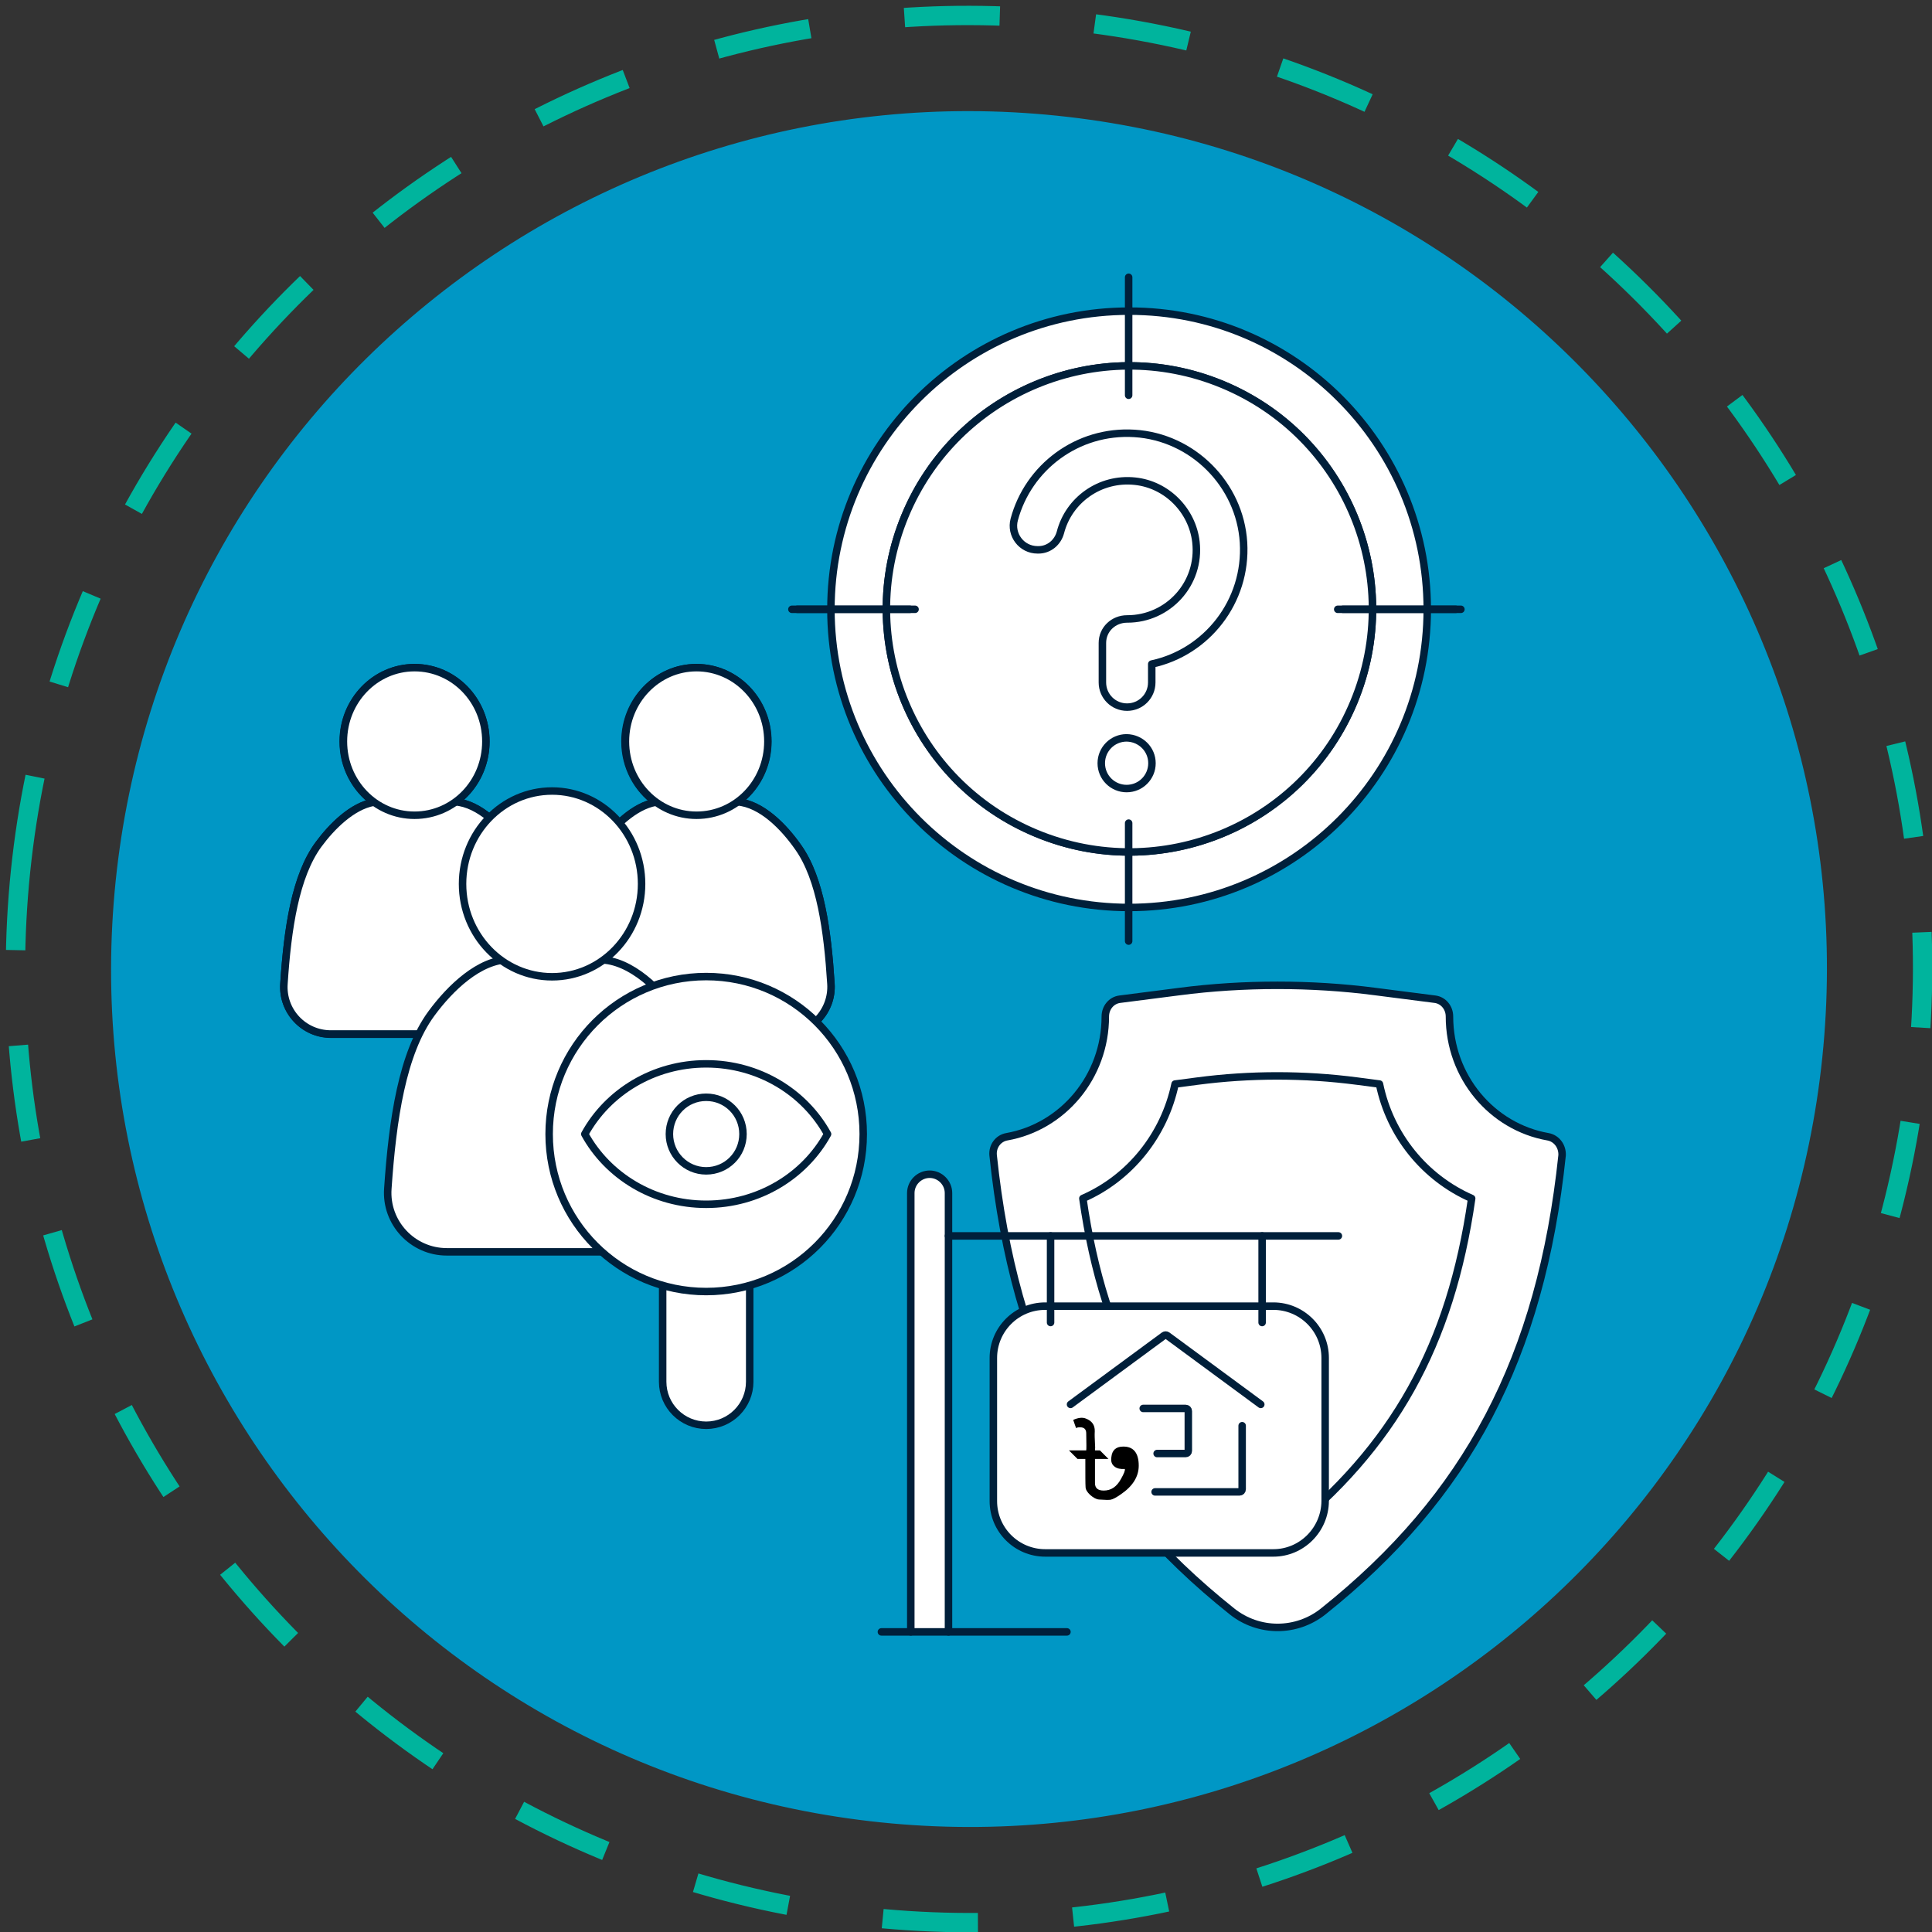 <svg width="125" height="125" viewBox="0 0 125 125" fill="none" xmlns="http://www.w3.org/2000/svg">
<rect x="0" y="0" width="125" height="125" fill="#333333" stroke="none"/>
<path d="M7.485 56.986C10.635 26.489 37.91 4.338 68.407 7.488C98.904 10.638 121.054 37.912 117.904 68.409C114.754 98.906 87.465 121.057 56.983 117.907C26.501 114.757 4.336 87.483 7.485 56.986Z" fill="#0097C5"/>
<path d="M1.331 56.347C4.844 22.453 35.152 -2.179 69.046 1.334C102.939 4.846 127.572 35.154 124.059 69.048C120.546 102.941 90.238 127.574 56.345 124.061C22.451 120.563 -2.167 90.24 1.331 56.347Z" stroke="#00B49D" stroke-width="1.252" stroke-miterlimit="10" stroke-dasharray="6.17 6.17"/>
<path d="M92.343 39.422C92.343 50.076 83.706 58.713 73.052 58.713C62.398 58.713 53.761 50.076 53.761 39.422C53.761 28.768 62.398 20.131 73.052 20.131C83.706 20.116 92.343 28.768 92.343 39.422Z" fill="white"/>
<path d="M92.343 39.422C92.343 50.076 83.706 58.713 73.052 58.713C62.398 58.713 53.761 50.076 53.761 39.422C53.761 28.768 62.398 20.131 73.052 20.131C83.706 20.116 92.343 28.768 92.343 39.422Z" stroke="#001F3A" stroke-width="0.484" stroke-miterlimit="10" stroke-linecap="round" stroke-linejoin="round"/>
<path d="M88.772 39.422C88.772 48.102 81.732 55.142 73.052 55.142C64.371 55.142 57.331 48.102 57.331 39.422C57.331 30.742 64.371 23.702 73.052 23.702C81.732 23.687 88.772 30.727 88.772 39.422Z" fill="white"/>
<path d="M87.598 45.413C90.921 37.392 87.112 28.196 79.091 24.873C71.069 21.551 61.873 25.36 58.551 33.381C55.228 41.403 59.037 50.599 67.058 53.921C75.08 57.244 84.276 53.435 87.598 45.413Z" stroke="#001F3A" stroke-width="0.484" stroke-miterlimit="10" stroke-linecap="round" stroke-linejoin="round"/>
<path d="M88.772 39.422C88.772 48.102 81.732 55.142 73.052 55.142C64.371 55.142 57.331 48.102 57.331 39.422C57.331 30.742 64.371 23.702 73.052 23.702C81.732 23.687 88.772 30.727 88.772 39.422Z" fill="white"/>
<path d="M87.598 45.413C90.921 37.392 87.112 28.196 79.091 24.873C71.069 21.551 61.873 25.36 58.551 33.381C55.228 41.403 59.037 50.599 67.058 53.921C75.08 57.244 84.276 53.435 87.598 45.413Z" stroke="#001F3A" stroke-width="0.484" stroke-miterlimit="10" stroke-linecap="round" stroke-linejoin="round"/>
<path d="M51.584 39.422H59.204" stroke="#001F3A" stroke-width="0.484" stroke-miterlimit="10" stroke-linecap="round" stroke-linejoin="round"/>
<path d="M86.885 39.422H94.52" stroke="#001F3A" stroke-width="0.484" stroke-miterlimit="10" stroke-linecap="round" stroke-linejoin="round"/>
<path d="M51.235 39.422H58.87" stroke="#001F3A" stroke-width="0.484" stroke-miterlimit="10" stroke-linecap="round" stroke-linejoin="round"/>
<path d="M86.551 39.422H94.186" stroke="#001F3A" stroke-width="0.484" stroke-miterlimit="10" stroke-linecap="round" stroke-linejoin="round"/>
<path d="M73.023 60.89V53.255" stroke="#001F3A" stroke-width="0.484" stroke-miterlimit="10" stroke-linecap="round" stroke-linejoin="round"/>
<path d="M73.023 25.574V17.939" stroke="#001F3A" stroke-width="0.484" stroke-miterlimit="10" stroke-linecap="round" stroke-linejoin="round"/>
<path d="M74.532 49.38C74.532 50.279 73.807 51.02 72.892 51.02C71.992 51.02 71.252 50.294 71.252 49.38C71.252 48.48 71.978 47.739 72.892 47.739C73.807 47.754 74.532 48.48 74.532 49.38Z" fill="white"/>
<path d="M74.532 49.38C74.532 50.279 73.807 51.02 72.892 51.02C71.992 51.02 71.252 50.294 71.252 49.38C71.252 48.48 71.978 47.739 72.892 47.739C73.807 47.754 74.532 48.48 74.532 49.38Z" stroke="#001F3A" stroke-width="0.484" stroke-miterlimit="10" stroke-linecap="round" stroke-linejoin="round"/>
<path d="M80.455 35.096C80.222 31.337 77.16 28.274 73.4 28.042C69.699 27.81 66.52 30.248 65.62 33.616C65.359 34.603 66.099 35.575 67.129 35.575H67.188C67.87 35.575 68.436 35.096 68.61 34.443C69.147 32.367 71.15 30.887 73.444 31.134C75.49 31.351 77.145 33.021 77.377 35.067C77.682 37.767 75.578 40.046 72.936 40.046H72.921C72.05 40.046 71.325 40.714 71.325 41.599V42.586V44.154C71.325 45.039 72.036 45.751 72.921 45.751C73.807 45.751 74.518 45.039 74.518 44.154V42.964C78.06 42.209 80.687 38.928 80.455 35.096Z" fill="white"/>
<path d="M80.455 35.096C80.222 31.337 77.16 28.274 73.4 28.042C69.699 27.81 66.52 30.248 65.62 33.616C65.359 34.603 66.099 35.575 67.129 35.575H67.188C67.87 35.575 68.436 35.096 68.61 34.443C69.147 32.367 71.15 30.887 73.444 31.134C75.49 31.351 77.145 33.021 77.377 35.067C77.682 37.767 75.578 40.046 72.936 40.046H72.921C72.05 40.046 71.325 40.714 71.325 41.599V42.586V44.154C71.325 45.039 72.036 45.751 72.921 45.751C73.807 45.751 74.518 45.039 74.518 44.154V42.964C78.06 42.209 80.687 38.928 80.455 35.096Z" stroke="#001F3A" stroke-width="0.484" stroke-miterlimit="10" stroke-linecap="round" stroke-linejoin="round"/>
<path d="M100.152 73.548C96.523 72.909 93.78 69.672 93.78 65.767C93.78 65.201 93.388 64.722 92.851 64.65L89.004 64.156C86.9 63.88 84.766 63.75 82.647 63.75C80.527 63.75 78.394 63.88 76.289 64.156L72.442 64.65C71.905 64.722 71.513 65.201 71.513 65.767C71.513 69.672 68.755 72.909 65.141 73.548C64.575 73.649 64.198 74.172 64.256 74.752C65.635 87.86 70.367 96.816 79.715 104.262C80.571 104.945 81.616 105.293 82.661 105.293C83.706 105.293 84.751 104.945 85.608 104.262C94.941 96.816 99.688 87.86 101.067 74.752C101.096 74.172 100.718 73.649 100.152 73.548Z" fill="white"/>
<path d="M100.152 73.548C96.523 72.909 93.78 69.672 93.78 65.767C93.78 65.201 93.388 64.722 92.851 64.65L89.004 64.156C86.9 63.88 84.766 63.75 82.647 63.75C80.527 63.75 78.394 63.88 76.289 64.156L72.442 64.65C71.905 64.722 71.513 65.201 71.513 65.767C71.513 69.672 68.755 72.909 65.141 73.548C64.575 73.649 64.198 74.172 64.256 74.752C65.635 87.86 70.367 96.816 79.715 104.262C80.571 104.945 81.616 105.293 82.661 105.293C83.706 105.293 84.751 104.945 85.608 104.262C94.941 96.816 99.688 87.86 101.067 74.752C101.096 74.172 100.718 73.649 100.152 73.548Z" stroke="#001F3A" stroke-width="0.484" stroke-miterlimit="10" stroke-linecap="round" stroke-linejoin="round"/>
<path d="M95.217 77.54C92.168 76.204 89.933 73.446 89.251 70.137L87.814 69.948C84.388 69.498 80.876 69.498 77.464 69.948L76.027 70.137C75.331 73.446 73.095 76.219 70.061 77.54C71.426 87.062 75.113 93.637 82.196 99.284C82.356 99.414 82.53 99.443 82.646 99.443C82.763 99.443 82.937 99.414 83.096 99.284C90.165 93.637 93.852 87.062 95.217 77.54Z" fill="white"/>
<path d="M95.217 77.54C92.168 76.204 89.933 73.446 89.251 70.137L87.814 69.948C84.388 69.498 80.876 69.498 77.464 69.948L76.027 70.137C75.331 73.446 73.095 76.219 70.061 77.54C71.426 87.062 75.113 93.637 82.196 99.284C82.356 99.414 82.53 99.443 82.646 99.443C82.763 99.443 82.937 99.414 83.096 99.284C90.165 93.637 93.852 87.062 95.217 77.54Z" stroke="#001F3A" stroke-width="0.484" stroke-miterlimit="10" stroke-linecap="round" stroke-linejoin="round"/>
<path d="M82.385 100.474H67.623C65.78 100.474 64.27 98.979 64.27 97.121V87.86C64.27 86.016 65.765 84.507 67.623 84.507H82.385C84.229 84.507 85.738 86.002 85.738 87.86V97.121C85.724 98.964 84.229 100.474 82.385 100.474Z" fill="white"/>
<path d="M82.385 100.474H67.623C65.78 100.474 64.27 98.979 64.27 97.121V87.86C64.27 86.016 65.765 84.507 67.623 84.507H82.385C84.229 84.507 85.738 86.002 85.738 87.86V97.121C85.724 98.964 84.229 100.474 82.385 100.474Z" stroke="#001F3A" stroke-width="0.484" stroke-miterlimit="10" stroke-linecap="round" stroke-linejoin="round"/>
<path d="M61.367 105.583V77.191C61.367 76.523 60.815 75.972 60.148 75.972C59.48 75.972 58.928 76.523 58.928 77.191V105.583" fill="white"/>
<path d="M61.367 105.583V77.191C61.367 76.523 60.815 75.972 60.148 75.972C59.48 75.972 58.928 76.523 58.928 77.191V105.583" stroke="#001F3A" stroke-width="0.484" stroke-miterlimit="10" stroke-linecap="round" stroke-linejoin="round"/>
<path d="M57.027 105.583H69.031" stroke="#001F3A" stroke-width="0.484" stroke-miterlimit="10" stroke-linecap="round" stroke-linejoin="round"/>
<path d="M67.972 85.567V79.963" stroke="#001F3A" stroke-width="0.484" stroke-miterlimit="10" stroke-linecap="round" stroke-linejoin="round"/>
<path d="M81.659 85.567V79.963" stroke="#001F3A" stroke-width="0.484" stroke-miterlimit="10" stroke-linecap="round" stroke-linejoin="round"/>
<path d="M74.735 96.526H80.193C80.295 96.526 80.367 96.453 80.367 96.352V92.244" fill="white"/>
<path d="M74.735 96.526H80.193C80.295 96.526 80.367 96.453 80.367 96.352V92.244" stroke="#001F3A" stroke-width="0.484" stroke-miterlimit="10" stroke-linecap="round" stroke-linejoin="round"/>
<path d="M81.572 90.865L75.519 86.408C75.461 86.365 75.374 86.365 75.316 86.408L69.263 90.865" fill="white"/>
<path d="M81.572 90.865L75.519 86.408C75.461 86.365 75.374 86.365 75.316 86.408L69.263 90.865" stroke="#001F3A" stroke-width="0.484" stroke-miterlimit="10" stroke-linecap="round" stroke-linejoin="round"/>
<path d="M73.966 91.126H76.709C76.811 91.126 76.884 91.198 76.884 91.3V93.869C76.884 93.971 76.811 94.043 76.709 94.043H74.866" fill="white"/>
<path d="M73.966 91.126H76.709C76.811 91.126 76.884 91.198 76.884 91.3V93.869C76.884 93.971 76.811 94.043 76.709 94.043H74.866" stroke="#001F3A" stroke-width="0.484" stroke-miterlimit="10" stroke-linecap="round" stroke-linejoin="round"/>
<path d="M61.367 79.963H86.594" stroke="#001F3A" stroke-width="0.484" stroke-miterlimit="10" stroke-linecap="round" stroke-linejoin="round"/>
<path d="M35.529 63.648C35.312 60.194 34.847 56.855 33.425 54.837C32.496 53.502 31.03 52.007 29.462 51.891C30.652 51.034 31.436 49.597 31.436 47.972C31.436 45.33 29.375 43.196 26.82 43.196C24.28 43.196 22.204 45.33 22.204 47.972C22.204 49.612 23.003 51.049 24.207 51.905C22.799 52.138 21.479 53.458 20.608 54.649C19.098 56.681 18.605 60.106 18.372 63.648C18.256 65.405 19.65 66.914 21.406 66.914H32.481C34.252 66.9 35.646 65.405 35.529 63.648Z" fill="white"/>
<path d="M35.529 63.648C35.312 60.194 34.847 56.855 33.425 54.837C32.496 53.502 31.03 52.007 29.462 51.891C30.652 51.034 31.436 49.597 31.436 47.972C31.436 45.33 29.375 43.196 26.82 43.196C24.28 43.196 22.204 45.33 22.204 47.972C22.204 49.612 23.003 51.049 24.207 51.905C22.799 52.138 21.479 53.458 20.608 54.649C19.098 56.681 18.605 60.106 18.372 63.648C18.256 65.405 19.65 66.914 21.406 66.914H32.481C34.252 66.9 35.646 65.405 35.529 63.648Z" stroke="#001F3A" stroke-width="0.484" stroke-miterlimit="10" stroke-linecap="round" stroke-linejoin="round"/>
<path d="M29.462 51.876C31.029 52.007 32.481 53.502 33.41 54.837C34.833 56.855 35.297 60.194 35.515 63.648C35.631 65.405 34.237 66.9 32.481 66.9H21.406C19.635 66.9 18.241 65.405 18.372 63.634C18.604 60.092 19.112 56.666 20.607 54.634C21.464 53.473 22.77 52.166 24.164 51.905" fill="white"/>
<path d="M29.462 51.876C31.029 52.007 32.481 53.502 33.41 54.837C34.833 56.855 35.297 60.194 35.515 63.648C35.631 65.405 34.237 66.9 32.481 66.9H21.406C19.635 66.9 18.241 65.405 18.372 63.634C18.604 60.092 19.112 56.666 20.607 54.634C21.464 53.473 22.77 52.166 24.164 51.905" stroke="#001F3A" stroke-width="0.484" stroke-miterlimit="10" stroke-linecap="round" stroke-linejoin="round"/>
<path d="M31.436 47.972C31.436 50.613 29.375 52.747 26.82 52.747C24.28 52.747 22.219 50.613 22.219 47.972C22.219 45.33 24.28 43.196 26.82 43.196C29.375 43.196 31.436 45.33 31.436 47.972Z" fill="white"/>
<path d="M31.436 47.972C31.436 50.613 29.375 52.747 26.82 52.747C24.28 52.747 22.219 50.613 22.219 47.972C22.219 45.33 24.28 43.196 26.82 43.196C29.375 43.196 31.436 45.33 31.436 47.972Z" stroke="#001F3A" stroke-width="0.484" stroke-miterlimit="10" stroke-linecap="round" stroke-linejoin="round"/>
<path d="M53.761 63.648C53.543 60.194 53.079 56.855 51.656 54.837C50.727 53.502 49.261 52.007 47.693 51.891C48.884 51.034 49.668 49.597 49.668 47.972C49.668 45.33 47.606 43.196 45.052 43.196C42.511 43.196 40.436 45.33 40.436 47.972C40.436 49.612 41.234 51.049 42.439 51.905C41.031 52.138 39.71 53.458 38.839 54.649C37.329 56.681 36.836 60.106 36.604 63.648C36.488 65.405 37.881 66.914 39.637 66.914H50.713C52.483 66.9 53.877 65.405 53.761 63.648Z" fill="white"/>
<path d="M53.761 63.648C53.543 60.194 53.079 56.855 51.656 54.837C50.727 53.502 49.261 52.007 47.693 51.891C48.884 51.034 49.668 49.597 49.668 47.972C49.668 45.33 47.606 43.196 45.052 43.196C42.511 43.196 40.436 45.33 40.436 47.972C40.436 49.612 41.234 51.049 42.439 51.905C41.031 52.138 39.71 53.458 38.839 54.649C37.329 56.681 36.836 60.106 36.604 63.648C36.488 65.405 37.881 66.914 39.637 66.914H50.713C52.483 66.9 53.877 65.405 53.761 63.648Z" stroke="#001F3A" stroke-width="0.484" stroke-miterlimit="10" stroke-linecap="round" stroke-linejoin="round"/>
<path d="M47.708 51.876C49.276 52.007 50.727 53.502 51.656 54.837C53.079 56.855 53.543 60.194 53.761 63.648C53.877 65.405 52.484 66.9 50.727 66.9H39.652C37.881 66.9 36.488 65.405 36.618 63.634C36.851 60.092 37.359 56.666 38.854 54.634C39.71 53.473 41.017 52.166 42.41 51.905" fill="white"/>
<path d="M47.708 51.876C49.276 52.007 50.727 53.502 51.656 54.837C53.079 56.855 53.543 60.194 53.761 63.648C53.877 65.405 52.484 66.9 50.727 66.9H39.652C37.881 66.9 36.488 65.405 36.618 63.634C36.851 60.092 37.359 56.666 38.854 54.634C39.71 53.473 41.017 52.166 42.41 51.905" stroke="#001F3A" stroke-width="0.484" stroke-miterlimit="10" stroke-linecap="round" stroke-linejoin="round"/>
<path d="M49.682 47.972C49.682 50.613 47.621 52.747 45.066 52.747C42.526 52.747 40.465 50.613 40.465 47.972C40.465 45.33 42.526 43.196 45.066 43.196C47.606 43.196 49.682 45.33 49.682 47.972Z" fill="white"/>
<path d="M49.682 47.972C49.682 50.613 47.621 52.747 45.066 52.747C42.526 52.747 40.465 50.613 40.465 47.972C40.465 45.33 42.526 43.196 45.066 43.196C47.606 43.196 49.682 45.33 49.682 47.972Z" stroke="#001F3A" stroke-width="0.484" stroke-miterlimit="10" stroke-linecap="round" stroke-linejoin="round"/>
<path d="M28.91 80.994C26.69 80.994 24.933 79.107 25.093 76.901C25.398 72.445 26.022 68.148 27.909 65.579C29.114 63.938 31.015 62.081 32.989 62.081C34.615 62.081 36.531 62.095 38.766 62.095C40.828 62.095 42.787 64.084 44.007 65.826C45.792 68.366 46.373 72.575 46.648 76.915C46.794 79.122 45.037 81.009 42.831 80.994H28.91Z" fill="white"/>
<path d="M28.91 80.994C26.69 80.994 24.933 79.107 25.093 76.901C25.398 72.445 26.022 68.148 27.909 65.579C29.114 63.938 31.015 62.081 32.989 62.081C34.615 62.081 36.531 62.095 38.766 62.095C40.828 62.095 42.787 64.084 44.007 65.826C45.792 68.366 46.373 72.575 46.648 76.915C46.794 79.122 45.037 81.009 42.831 80.994H28.91Z" stroke="#001F3A" stroke-width="0.484" stroke-miterlimit="10" stroke-linecap="round" stroke-linejoin="round"/>
<path d="M41.51 57.189C41.51 60.498 38.911 63.198 35.718 63.198C32.525 63.198 29.927 60.513 29.927 57.189C29.927 53.879 32.525 51.194 35.718 51.194C38.911 51.194 41.51 53.865 41.51 57.189Z" fill="white"/>
<path d="M35.718 63.198C38.917 63.198 41.51 60.508 41.51 57.189C41.51 53.87 38.917 51.179 35.718 51.179C32.52 51.179 29.927 53.87 29.927 57.189C29.927 60.508 32.52 63.198 35.718 63.198Z" stroke="#001F3A" stroke-width="0.484" stroke-miterlimit="10" stroke-linecap="round" stroke-linejoin="round"/>
<path d="M48.506 83.157V89.399C48.506 90.952 47.243 92.215 45.69 92.215C44.137 92.215 42.874 90.952 42.874 89.399V83.157" fill="white"/>
<path d="M48.506 83.157V89.399C48.506 90.952 47.243 92.215 45.69 92.215C44.137 92.215 42.874 90.952 42.874 89.399V83.157" stroke="#001F3A" stroke-width="0.484" stroke-miterlimit="10" stroke-linecap="round" stroke-linejoin="round"/>
<path d="M55.851 73.374C55.851 79.005 51.308 83.563 45.69 83.563C40.073 83.563 35.529 79.005 35.529 73.374C35.529 67.742 40.073 63.184 45.69 63.184C51.308 63.184 55.851 67.742 55.851 73.374Z" fill="white"/>
<path d="M55.851 73.374C55.851 79.005 51.308 83.563 45.69 83.563C40.073 83.563 35.529 79.005 35.529 73.374C35.529 67.742 40.073 63.184 45.69 63.184C51.308 63.184 55.851 67.742 55.851 73.374Z" stroke="#001F3A" stroke-width="0.484" stroke-miterlimit="10" stroke-linecap="round" stroke-linejoin="round"/>
<path d="M45.69 77.917C49.101 77.917 52.062 76.073 53.543 73.374C52.062 70.674 49.101 68.83 45.69 68.83C42.279 68.83 39.318 70.674 37.837 73.374C39.318 76.073 42.279 77.917 45.69 77.917Z" fill="white"/>
<path d="M45.69 77.917C49.101 77.917 52.062 76.073 53.543 73.374C52.062 70.674 49.101 68.83 45.69 68.83C42.279 68.83 39.318 70.674 37.837 73.374C39.318 76.073 42.279 77.917 45.69 77.917Z" stroke="#001F3A" stroke-width="0.484" stroke-miterlimit="10" stroke-linecap="round" stroke-linejoin="round"/>
<path d="M48.071 73.374C48.071 74.694 47.011 75.754 45.69 75.754C44.369 75.754 43.31 74.68 43.31 73.374C43.31 72.053 44.369 70.993 45.69 70.993C47.011 70.993 48.071 72.053 48.071 73.374Z" fill="white"/>
<path d="M48.071 73.374C48.071 74.694 47.011 75.754 45.69 75.754C44.369 75.754 43.31 74.68 43.31 73.374C43.31 72.053 44.369 70.993 45.69 70.993C47.011 70.993 48.071 72.053 48.071 73.374Z" stroke="#001F3A" stroke-width="0.484" stroke-miterlimit="10" stroke-linecap="round" stroke-linejoin="round"/>
<path d="M73.676 94.827C73.676 95.539 73.284 96.163 72.514 96.685C72.224 96.888 72.006 97.005 71.847 97.034C71.731 97.048 71.484 97.048 71.106 97.019C70.932 97.005 70.743 96.903 70.54 96.729C70.337 96.54 70.236 96.366 70.236 96.206C70.221 96.032 70.221 95.422 70.221 94.392H69.713L69.161 93.84H70.279C70.293 93.782 70.293 93.419 70.279 92.737C70.279 92.476 70.148 92.345 69.873 92.345C69.757 92.345 69.669 92.36 69.626 92.403C69.582 92.302 69.524 92.113 69.437 91.866C69.771 91.721 70.032 91.692 70.25 91.779C70.642 91.924 70.845 92.2 70.831 92.606C70.816 92.839 70.831 93.115 70.845 93.405C70.86 93.594 70.86 93.739 70.845 93.84H71.165L71.716 94.392H70.845V95.96C70.845 96.279 71.034 96.439 71.411 96.439C71.89 96.439 72.253 96.192 72.529 95.684C72.718 95.35 72.805 95.132 72.776 95.045C72.5 95.06 72.268 95.016 72.108 94.885C71.934 94.755 71.861 94.552 71.905 94.276C71.948 93.826 72.21 93.594 72.66 93.594C73.327 93.579 73.676 94 73.676 94.827Z" fill="black"/>
</svg>
